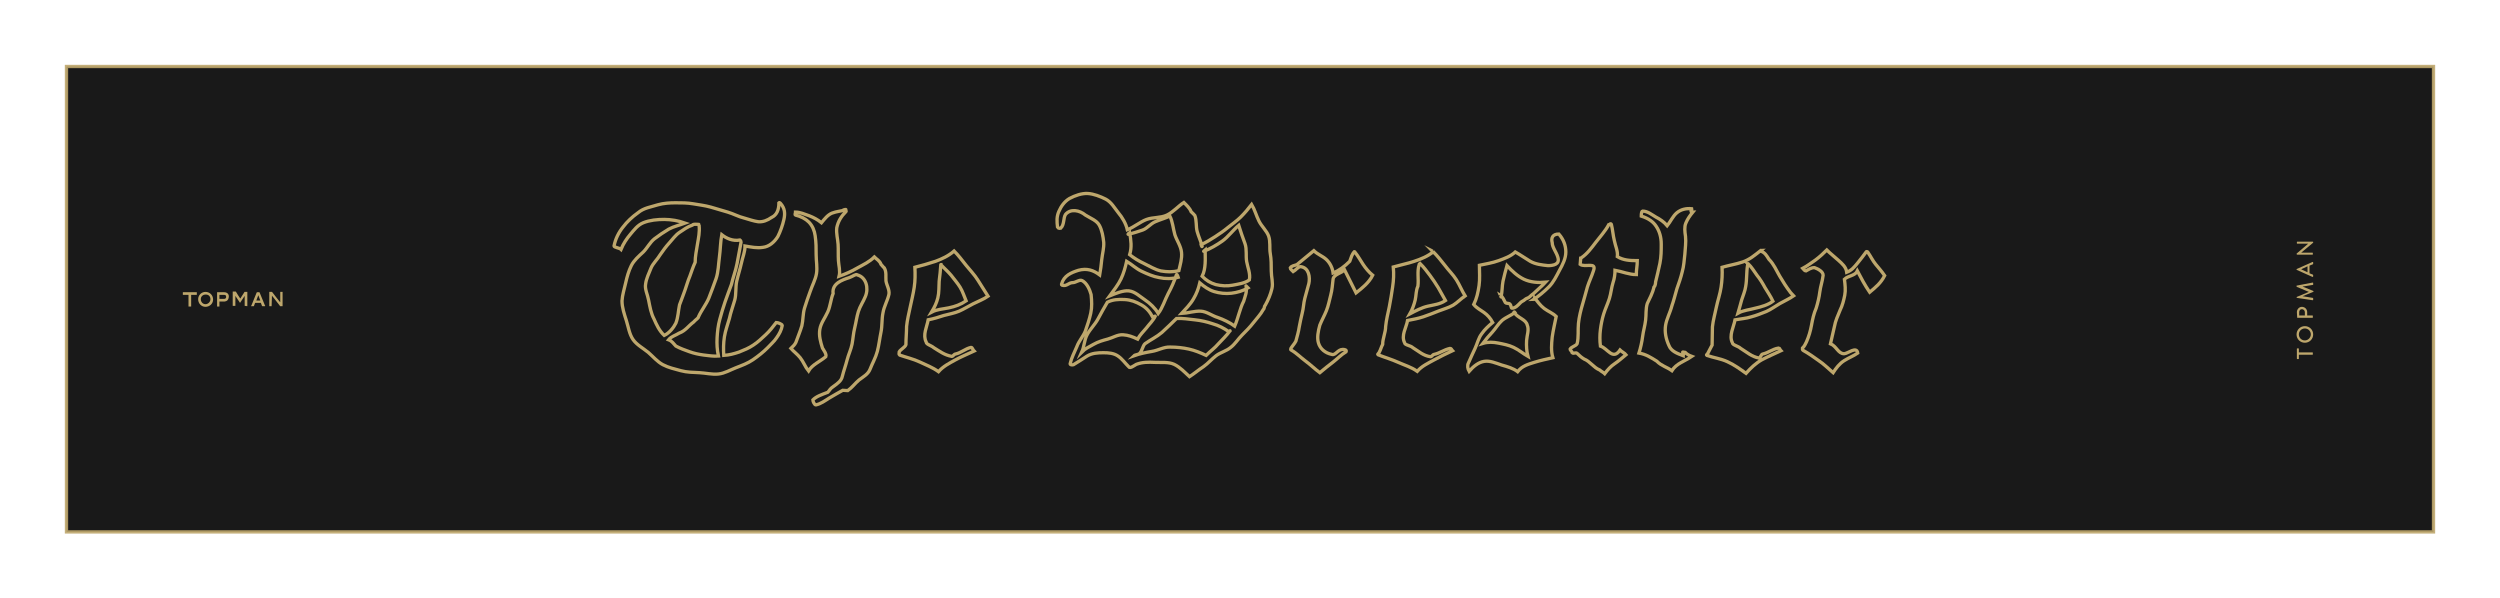 <?xml version="1.0" encoding="utf-8"?>
<!-- Generator: Adobe Illustrator 28.3.0, SVG Export Plug-In . SVG Version: 6.00 Build 0)  -->
<svg version="1.1" id="a" xmlns="http://www.w3.org/2000/svg" xmlns:xlink="http://www.w3.org/1999/xlink" x="0px" y="0px"
	 viewBox="0 0 752 180" style="enable-background:new 0 0 752 180;" xml:space="preserve">
<style type="text/css">
	.st0{opacity:0.9;stroke:#BEA76C;stroke-miterlimit:10;}
	.st1{fill:#0C0B09;fill-opacity:0;}
	.st2{fill:none;stroke:#BEA76C;stroke-miterlimit:10;}
	.st3{fill:#BEA76C;}
</style>
<rect x="20" y="20" class="st0" width="712" height="140"/>
<rect class="st1" width="752" height="180"/>
<path class="st2" d="M234.8,61.2c1.3,1.5,1.4,3,1,4.8s-1.1,3.7-1.8,5.1c-1.1,1.8-2.7,3.1-4.5,3.3c-1.8,0.3-3.6-0.1-5.4-0.4
	c0,1.8-0.7,3.3-1.1,5.2c-0.4,1.8-1,3.6-1.4,5.4c-0.4,1.9-0.1,3.9-0.6,5.7c-0.5,1.8-1.2,3.6-1.6,5.5c-0.5,1.8-1.2,3.6-1.5,5.5
	s-0.3,3.7-0.2,5.6c1.7-0.1,3.1-0.5,4.6-1c1.5-0.6,3-1.2,4.3-2.1c1.4-0.9,2.5-2,3.7-3.1s2.2-2.4,3.2-3.7c0.4,0,1.8,0.5,1.8,0.9
	c-0.2,1.3-0.9,2.6-1.7,3.7c-0.7,1.1-1.8,2-2.7,3c-1.3,1.3-2.8,2.5-4.4,3.6c-1.6,1.1-3.3,1.7-5.1,2.4c-1.8,0.7-3.4,1.7-5.3,1.9
	c-1.9,0.2-3.8-0.3-5.7-0.4s-3.8-0.1-5.6-0.6s-3.7-0.9-5.4-1.8s-2.9-2.4-4.4-3.7c-1.6-1.3-3.5-2.3-4.6-3.9s-1.4-3.8-2-5.7
	c-0.6-1.9-1.3-3.9-1.3-5.9c0.1-1.8,0.7-3.6,1.1-5.4s0.9-3.6,1.7-5.2s2.2-2.8,3.6-4.1c1.2-1.2,2-2.9,3.4-4c1.3-1,2.8-2,4.3-2.9
	c1.5-0.8,3.3-1.2,4.9-1.8c-2-0.7-4.2-1.1-6.3-1.1s-4.3,0.2-6.3,1c-1.7,0.7-2.8,2.2-3.9,3.5s-2.1,2.8-2.8,4.5c-0.4-0.4-2.1-0.6-2.1-1
	c0.4-2.1,1.4-4.1,2.7-5.7c1.2-1.6,2.8-3.1,4.5-4.3c1.8-1.5,3.8-1.7,6-2.4c1.8-0.5,3.6-0.6,5.3-0.6c1.8,0,3.6,0,5.3,0.3
	s3.5,0.5,5.3,1c1.7,0.5,3.4,1,5.1,1.5c1.7,0.5,3.3,1.4,5,1.8c1.4,0.4,2.8,0.9,4.2,1.1c1.4,0.1,2.7-0.4,4-1.3
	c1.5-0.7,2.2-2.2,2.2-4.4C234.5,60.8,234.8,61.2,234.8,61.2L234.8,61.2L234.8,61.2z M210.2,67.5c-0.7,0-1.6-0.2-1.9,0.2
	c-1.5,0.5-2.7,1.4-3.9,2.2c-1.2,0.8-2.1,2.1-3.1,3.2s-1.8,2.2-2.7,3.5c-0.8,1.4-2.2,2.6-2.8,4.1s-1.4,3.1-1.6,4.7
	c-0.3,1.6,0.6,3.2,0.9,4.9c0.4,2,0.7,3.9,1.6,5.6c0.8,1.8,1.6,3.6,3.1,5c1.5-0.7,2.8-2.3,3.5-3.7c0.7-1.8,0.7-3.6,1.1-5.5
	c0.5-1.4,1.1-2.8,1.6-4.3c0.5-1.4,0.9-2.9,1.5-4.3c0.5-1.4,1-2.9,1.6-4.2c0-1.8,0.4-3.6,0.7-5.5c0.3-1.8,0.7-3.6,0.5-5.5
	C210.1,67.7,210.2,67.4,210.2,67.5L210.2,67.5L210.2,67.5z M222.6,72.2c-2.2,0.4-4.1-0.5-5.5-1.6c-0.4,2.2-0.4,4.5-0.7,6.7
	s-0.3,4.4-1,6.5s-1.5,4-2.2,5.9c-0.8,1.9-2.2,3.6-3.1,5.6c0,0.4-0.8,0.8-1.5,1.6c-1.5,1.1-2.4,2.6-4.3,3.3c-1.1,0.7-2.4,1-3.2,2
	c1.1,0.4,1.5,1.2,2.2,1.9c1.3,0.7,2.7,1.2,4.1,1.7c1.4,0.5,2.8,0.8,4.3,1s3,0.4,4.4,0.3c-0.4-1.8-0.5-3.7-0.4-5.5s0.3-3.7,0.8-5.5
	s1-3.6,1.6-5.3c0.6-1.8,1.3-3.5,1.9-5.2c0.5-2.2,1.3-4.2,1.7-6.3c0.4-2.1,0.8-4.2,1.2-6.4C222.9,72.4,222.6,72.2,222.6,72.2
	L222.6,72.2L222.6,72.2z"/>
<path class="st2" d="M253.9,63.1c0,0.4,0.8,0.2,0.6,0.5c-1.5,1.5-2.4,3-2.8,4.9c-0.2,1.7,0.3,3.4,0.4,5c0.1,1.6,0,3.3,0.1,4.9
	s0.6,3.1,0.2,4.7c2-0.7,3.8-1.5,5.5-2.5c1.8-1,3.6-1.8,5.1-3.3c0.7,0.7,1.6,1.1,2,2.2c0.4,0.4,0.6,0.8,1,1.1
	c0.7,1.2,0.4,2.6,0.5,3.9c0.2,1.3,1.1,2.6,0.9,4c-0.4,1.9-1.5,3.7-1.8,5.6c-0.4,1.9-0.2,3.9-0.6,5.8s-0.6,3.9-1.1,5.8
	s-1.5,3.6-2.2,5.4c-0.6,1.5-2,2.2-3.3,3.2c-1.2,1-2.1,2.3-3.4,3.2c-0.4,0-1.1-0.1-1.5-0.1c-1.3,0.7-2.6,1.5-4,2.3
	c-1.3,0.8-2.6,1.8-4.1,2.1c-0.4,0-0.9-1.1-0.9-1.5c1.1-1.1,2.7-1.6,4.5-2.3c0.4-0.4,0.8-1.2,1.5-1.6c1.5-1.1,2.6-1.8,2.9-3.3
	c0.4-1.6,1-3.2,1.4-4.8s1.2-3.2,1.5-4.8c0.3-1.6,0.4-3.3,0.8-4.9s0.6-3.3,1.1-4.9s1.5-3,2.1-4.5c1.1-2.6,0.2-5.8-2.4-6.5
	c-0.4-0.4-1.3,0.4-2.4,0.8c-2.2,0.7-5.3,1.8-4.9,4.8c-0.7,1.7-0.8,3.7-1.6,5.5s-2.1,3.4-2.4,5.3s0.2,3.7,0.8,5.6
	c0.4,0.7,1.3,1.8,1,2.6c-1.8,1.5-4.1,2.4-5.2,4.3c-0.9-1.1-1.6-2.9-2.5-4s-1.9-1.8-2.8-2.8c0.7-0.7,1.1-1,1.5-1.8
	c0.6-1.7,1.3-3.3,1.8-5c0.4-1.7,0.3-3.6,0.8-5.3c0.5-1.7,1.1-3.3,1.7-5c0.6-1.8,1.6-3.6,1.9-5.4s-0.1-3.8-0.1-5.7
	c0-1.9,0-3.7-0.3-5.7c-0.2-1.5-0.8-3-1.9-4.1c-1-1-2.4-1.7-4-2.1c-0.3-0.1,0-0.6,0-0.9c1.3,0,2.7,0.6,4.1,1.1
	c1.3,0.5,2.6,1.2,3.7,2.1c0.9-1.1,1.9-2.4,3.2-2.9s2.8-0.6,4.1-1C254.6,62.9,253.9,63.1,253.9,63.1L253.9,63.1L253.9,63.1z"/>
<path class="st2" d="M287,75.5c1.3,1.3,2.4,2.8,3.6,4.3s2.5,2.8,3.5,4.4s2.1,3.3,3.1,4.9c-1.3,0.9-3.1,1.6-4.5,2.3s-2.8,1.6-4.2,2.2
	s-3.1,0.9-4.6,1.3c-1.5,0.5-3.1,1-4.7,1.3c-0.4,2.2-1.7,4.5-0.6,6.7c0,0.7,1.5,1,2.3,1.7c1.8,1.1,3.2,2.2,5.4,2.6
	c0.4,0,0.7-0.7,1.1-0.7c1.8-0.4,2.9-1.6,4.7-2c0.4,0,0.5,0.7,0.9,1.1c-1.9,0.9-3.9,1.7-5.7,2.7c-1.8,1-3.6,1.9-5,3.5
	c-1.8-1.3-3.7-2-5.6-2.9s-4.1-1.4-6.1-2.1c-0.3-0.2-0.1-0.6-0.1-1c0.4-0.7,1.7-1.3,2-2.1c0-1.8,0.2-3.7,0.2-5.5c0.2-2,0.7-4,1.1-5.9
	s0.9-3.9,1.2-5.9c0.3-2,0.3-3.9,0.2-6c2-0.5,4.1-1.1,6.2-1.8C283.3,77.9,285.3,77,287,75.5L287,75.5L287,75.5L287,75.5z M283,79.6
	c-0.1,1.7-0.3,3.3-0.5,5c-0.1,1.7,0,3.4-0.4,5s-1,2.8-1.9,4.3c1.7-0.9,3.3-0.9,5.2-1.3s3.6-1,5.2-2.1c-0.6-1.4-1-2.8-1.8-4.1
	s-1.8-2.4-2.7-3.6C285.1,81.6,284,80.7,283,79.6C282.9,79.6,283,79.6,283,79.6z"/>
<path class="st2" d="M361.3,73.6c1.5-0.7,2.8-1.5,4.2-2.4c1.4-0.9,2.7-1.8,3.9-2.8s2.6-1.9,3.8-3.1s2.3-2.5,3.3-3.8
	c0.9,1.5,1.4,3.4,2.2,5c0.8,1.6,2.3,2.9,2.9,4.5c0.6,1.7,0.2,3.6,0.5,5.3c0.3,1.7,0.3,3.4,0.3,5.2c0,1.8,0.6,3.6,0.2,5.3
	s-1.1,3.4-2,5c-0.4,0.4-0.2,1-0.6,1.3c-0.8,1.5-2,2.7-3,4s-2.2,2.5-3.4,3.7c-1.2,1.2-2.1,2.7-3.4,3.7c-1.3,1.1-3.1,1.5-4.4,2.5
	s-2.4,2.3-3.8,3.3c-1.4,0.9-2.8,2.1-4.2,3c-1.4-1.3-2.9-2.9-4.6-3.7c-1.7-0.8-3.9-0.5-5.8-0.6s-3.8-0.1-5.6,0.6
	c-0.7,0.4-2,1.4-2.3,0.7c-1.1-1.1-2-2.4-3.2-3.2c-1.3-0.9-2.9-1-4.4-1c-1.7,0-3.4,0.1-4.9,1c-1.4,0.9-2.6,1.7-4.1,2.6
	c-0.5,0.1-1,0.1-1-0.3c0.4-1.8,1.3-3.4,2-5.1c0.6-1.7,2-3.2,2.6-4.8c0.6-1.7,1.2-3.5,1.6-5.3s0.3-3.7,0.1-5.6
	c-0.4-1.5-1.3-3.5-2.7-4.2c-0.7-0.4-2,0.6-2.7,0.6c-1.5,0-1.8,1.2-3.3,0.8c-0.2-0.1-0.2-0.1-0.2-0.3c0.7-2.6,2.9-3.5,5.1-4.2
	c2.6-0.7,4.5,0,6.4,1.4c0.3-1.6,0.4-2.9,0.6-4.6c0.2-1.8,0.7-3.5,0.6-5.2c-0.2-1.8-0.5-3.6-1.3-5.1s-2.6-2.1-4.2-3.1
	c-1.8-1.5-4.5-2-6-0.2c-0.7,1.1-0.3,3-1.4,4.1c-0.4,0-0.6,0.3-1-0.3c-0.2-1.7-0.3-3.1,0.4-4.7c0.7-1.6,1.7-3,3.2-3.9
	c1.7-0.9,3.7-1.6,5.5-1.5s3.8,0.9,5.4,1.7c1.7,0.9,2.6,2.6,3.8,4.1c1.2,1.4,2.3,3.3,2.7,5.1c1.9-0.7,3.9-2.4,5.8-3.1
	s4.2-0.4,6.1-1.3s3.4-2.7,5.1-3.8c0.7,0.7,1.8,1.7,2.2,2.8c0.4,0.4,0.8,0.7,1.1,1.1c0.6,1.5,0.3,3.3,0.7,4.8s1.1,2.9,1.5,4.5
	C361.5,74.4,361.3,73.6,361.3,73.6L361.3,73.6L361.3,73.6z M346.8,95.5c-0.9-1.7-1.9-2.9-3.5-3.8s-3.1-1.5-5-1.6s-3.6,0-5.2,0.8
	c-1,1.7-1.9,3.3-2.8,5s-2.4,3.1-3.3,4.8c-0.9,1.7-0.8,3.4-1.6,5.2c1.1-1.1,2.1-1.5,3.5-2.3s2.8-1.2,4.3-1.6s3-1.4,4.6-1.3
	s2.9,0.6,4.4,1.3c0.7-1.3,1.7-2.2,2.6-3.3c0.9-1.2,2.1-2.3,2.7-3.6C347.4,95,346.8,95.5,346.8,95.5L346.8,95.5L346.8,95.5z
	 M354.4,83.4c-1.8,0.5-3.9,0.5-5.7,0.1c-1.8-0.3-3.6-1.1-5.3-1.9c-1.7-0.8-3-2.1-4.5-3c-0.4,1.8-0.9,3.6-1.7,5.3
	c-0.8,1.7-2.3,3.6-3.4,5.1c1.7-0.7,4-1.7,5.8-1.5s3.3,1.7,4.8,2.7s3.1,2.5,4,4.1c1.3-1.7,2-4.1,3-6c1-1.8,1.8-3.7,2.5-5.7
	C354.1,82.4,354.4,83.4,354.4,83.4L354.4,83.4z M339.8,70c0.4,2.2,0.7,4.4,0,6.6c1.4,1.1,2.7,1.9,4.4,2.7s3.2,1.8,5,2.2
	c1.8,0.3,3.5,0.4,5.4-0.1c0.4-1.8,1-3.6,0.8-5.5s-1.4-3.5-2-5.3c-0.5-1.8-0.7-4-1.5-5.6c-1.3,0.6-3,1.1-4.4,1.7s-2.4,2-3.8,2.5
	s-2.8,0.9-4.3,1.3C339.1,70.5,339.8,70,339.8,70L339.8,70L339.8,70z M369.7,99.8c-1.6-1.1-3.1-1.9-4.9-2.4c-1.8-0.6-3.5-1-5.4-1.2
	s-3.7-0.5-5.5-0.4c-1.5,1.5-2.9,2.8-4.4,4.2c-1.5,1.3-3.4,2.2-5.1,3.4c-0.7,0.7-0.8,2.1-1.6,2.9c-0.4,0.4-1.4,0.4-1.7,0.7
	c1.7-0.6,3.6-1,5.4-1.3c1.9-0.3,3.6-1.4,5.5-1.3c1.9,0,3.8,0.2,5.6,0.6c1.8,0.4,3.5,1.1,5.2,1.9c1.3-1.3,2.6-2.2,3.7-3.5
	c1.1-1.2,2.4-2.4,3.5-3.9C370.4,99.2,369.7,99.8,369.7,99.8L369.7,99.8L369.7,99.8z M375.4,86.6c-1.5,0.9-3.3,1.4-5,1.6
	s-3.6,0-5.2-0.5s-3-1.5-4.3-2.6c-0.4,1.7-1,3.3-1.9,4.8c-0.9,1.6-2.5,3.2-3.6,4.4c1.8-0.1,4-0.8,5.8-0.7s3.4,1.4,5.1,1.9
	c1.7,0.6,3.6,1.5,5.1,2.6c1.1-2.6,1.6-5.4,2.7-7.5c0.4-1.5,1.1-2.7,0.7-4.6C374.7,85.9,375.4,86.6,375.4,86.6L375.4,86.6L375.4,86.6
	z M362.5,75.2c0,1.3,0.1,2.7,0,4.1s-0.3,2.6-0.9,3.8c1.2,1.2,2.4,2,4.1,2.5c1.7,0.4,3.4,0.5,5,0.2s3.8-0.6,5.1-1.6
	c0.4-1.8-0.5-3.8-0.8-5.5s0.1-3.7-0.5-5.4s-1.4-3.8-1.9-5.5c-1.6,1.3-3.2,3.5-4.9,4.7c-1.7,1.2-3.6,2.3-5.6,3.1
	C361.9,75.7,362.5,75.2,362.5,75.2L362.5,75.2L362.5,75.2z"/>
<path class="st2" d="M407.6,75.9c0.9,1.1,1.6,2.4,2.4,3.6s1.8,2.4,2.9,3.3c-1.1,2.2-3.1,3.8-5,5.3c-1.1-2.2-2.4-4.8-3.5-7
	c-0.7,1.1-3.1,1.3-3.4,2.8c-0.2,1.7-0.3,3.3-0.7,4.8c-0.4,1.5-0.7,3.2-1.3,4.7c-0.6,1.5-1.4,2.9-2,4.4c-0.5,1.8-0.9,3.8-0.4,5.4
	c0.5,1.7,2,3,4,3.4c1.1,0.4,1.8-1.5,3.3-1.5c0.4,0,1.3,0.1,1,0.7c-1.5,0.9-2.6,2.1-3.9,3.1s-2.7,2.1-4,3.2c-1.5-1.1-2.8-2.4-4.3-3.5
	s-2.7-2.4-4.3-3.3c-0.3-0.2-0.1-0.1-0.1-0.5c0.4-0.7,1.1-1.4,1.5-2.2c0.4-1.5,0.8-2.8,1-4.2c0.3-1.4,0.5-2.7,0.9-4.2s0.4-3,0.8-4.5
	s0.8-2.9,1.2-4.4c0.4-1.8,0.1-4.8-2.5-5.1c-0.7,0-1.5,1.1-2.2,1.5c-0.4-0.4-0.9-0.8-0.9-1.1c0.4-0.7,1.3-0.7,2-1
	c1.8-1.5,3.3-2.7,5.1-4.2c1.1,1.1,2.6,1.6,3.7,2.6s1.9,2.5,2.1,4.1c1.8-0.7,3.5-2,5-3.5c0.4-1.1,0.7-2.2,1.4-2.9
	C407.5,75.7,407.6,75.9,407.6,75.9L407.6,75.9L407.6,75.9z"/>
<path class="st2" d="M431,75.6c1.3,1.3,2.5,2.8,3.6,4.2c1.1,1.5,2.5,2.8,3.5,4.4s1.6,3.2,2.6,4.8c-1.3,0.9-2.3,2-3.6,2.8
	c-1.4,0.8-3,1.2-4.5,1.8c-1.5,0.6-3,1.2-4.5,1.7s-3.1,0.8-4.7,1.1c-0.4,2.2-2,4.5-0.9,6.7c0,0.7,1.8,0.8,2.5,1.5
	c1.8,1.1,3.1,2.4,5.3,2.7c0.4,0,0.7-0.7,1.1-0.7c1.8-0.4,2.9-1.4,4.8-1.8c0.4,0,0.4,0.4,0.7,0.7c-1.9,0.9-3.8,1.8-5.6,2.8
	c-1.8,1-3.6,1.8-5,3.4c-1.8-1.3-3.7-1.8-5.7-2.7s-4.1-1.5-6.1-2.3c-0.3-0.2,0.4-0.5,0.4-0.8c0.4-0.7,0.6-1.6,1-2.3
	c0-1.8,0.9-3.6,0.9-5.4c0.2-2,0.7-4,1.1-5.9c0.4-2,0.7-4,1-6s0.4-3.9,0.2-6c2.1-0.6,4.2-1,6.3-1.7c2.1-0.7,4.1-1.5,5.9-3
	C431.2,75.7,431,75.6,431,75.6L431,75.6L431,75.6z M426.9,79.5c-0.7,2.2-0.1,4.4-0.4,6.6c-0.6,1.3-0.5,2.8-0.8,4.1s-0.9,3-1.6,4.2
	c1.7-0.9,3.6-1.9,5.4-2.3s3.7-0.6,5.3-1.7c-0.7-1.3-1.5-2.6-2.2-3.9c-0.8-1.3-1.6-2.5-2.5-3.7s-1.8-2.4-2.9-3.5
	C427.1,79.4,426.9,79.5,426.9,79.5L426.9,79.5L426.9,79.5z"/>
<path class="st2" d="M461.6,89.6c0.9,1.1,1.7,2.3,2.9,3.2s2.6,1.4,3.6,2.4c-0.4,2-0.9,4.1-1.2,6.2c-0.2,2.1-0.4,4.2,0.2,6.2
	c-1.8,0.4-3.7,0.8-5.6,1.4s-3.7,1.1-5,2.8c-1.3-1-3-1.5-4.8-2c-1.8-0.6-3.6-1.4-5.3-1.1c-1.7,0.3-3.2,1.5-4.5,3
	c-0.4-0.7-0.6-1.8-0.2-2.5c0.7-1.5,1.3-3,2-4.4c0.7-1.5,1-3.1,2-4.4c0.9-1.3,2-2.3,3.3-3.4c-0.7-1.3-1.5-2.2-2.6-3s-2.2-1.3-3.1-2.4
	c0.9-1.8,1.3-3.7,1.6-5.7c0.3-2,0.1-4.1,0.1-6.1c1.8-0.4,3.9-0.7,5.8-1.4s3.6-1.3,5-2.6c1.6,0.9,3,1.9,4.5,2.8
	c1.6,0.9,3.5,1.1,5.3,1.3c1.5,0,3.7-0.3,3-2.5c-0.4-1.5-1.7-3-1.7-4.4c-0.4-1.5,0.2-2.6,2-2.6c1.5,1.7,2.1,3.6,2.1,5.4
	c0,1.9-0.9,3.7-1.9,5.5c-0.9,1.7-1.8,3.6-3.2,5c-1.5,1.5-3.1,2.8-4.6,3.8C461.5,90.1,461.6,89.6,461.6,89.6L461.6,89.6L461.6,89.6z
	 M455.7,94c-1.2,0.9-2.7,1.4-3.9,2.4c-1.1,1-1.9,2.4-2.9,3.5s-2,2.2-2.9,3.4c1.6-0.5,3.2-0.4,4.7-0.1s3.2,0.6,4.6,1.3
	c1.5,0.7,2.9,1.9,4.3,2.7c-0.4-1.5-0.5-3.2-0.4-4.8s0.8-3.2,0.2-4.6c-0.4-1.8-2.9-2.1-4-3.9C455.5,93.7,455.7,94,455.7,94L455.7,94
	L455.7,94z M451.3,88.8c0.7,0.4,1.1,1.5,1.5,2.2c0.4,0.4,1.1,0.1,1.4,0.5c0.4,0.4,0.3,1.2,0.6,1.2c1.1,0,1.9-1,2.6-1.7
	c0.4-0.4,0.9-0.5,1.3-0.9s1-0.4,1.4-0.8s0.8-0.7,1.2-1c1.1-1.1,2.6-2.3,3.6-3.4c-2.2,0.2-4.6,0-6.5-0.9s-3.6-2.5-5.1-4.1
	c-0.4,1.5-0.9,3.2-1.2,4.7s-0.2,3.2-0.6,4.7C451.5,89.3,451.3,88.8,451.3,88.8L451.3,88.8L451.3,88.8z"/>
<path class="st2" d="M475.6,77.6c1.9-1.3,3.1-3,4.4-4.7s2.8-3.3,3.9-5.3c0.4,0,0.5-0.6,0.8-0.1c0.4,1.6,0.5,3.3,0.9,4.9
	c0.3,1.6,1.1,3.1,0.9,4.8c1.8,1.1,3.8,1.2,6,1.2c0,1.5-0.3,2.7-0.3,4.2c-2.2,0-4.2-0.9-6.4-1.3c0,1.1-0.2,2.6-0.6,3.7
	c-0.5,1.6-0.6,3.2-1.1,4.8c-0.5,1.6-1.2,3-1.7,4.6s-0.8,3.2-1,4.8c-0.2,1.6-0.2,3.3,0,4.9c2.2,0.7,3.7,4.4,5.9,1.2
	c0.4,0.4,1.5,1,1.8,1.4c-1.1,0.9-2.2,1.9-3.4,2.7c-1.2,0.8-2.1,1.8-3,3c-0.4-0.4-1.1-0.7-1.5-1.1c-1.8-0.7-2.9-2.6-4.7-3.3
	c-0.7-0.4-1.4-1-2.1-1.7c-0.4-0.4-1.1,0.2-1.5-0.2c0-0.4-0.6-0.7-0.6-1.1c0.4-0.7,1.7-0.9,2.1-1.6c0.5-2,0.2-4.1,0.4-6.1
	c0.2-2,0.7-4,1.3-6c0.5-1.6,0.9-3.3,1.4-5c0.5-1.6,1.3-3.2,1.8-4.8c1.1-2.9-2.5-0.9-4-2c0-0.4,0.2-1.4,0.2-1.8
	C475.6,77.7,475.6,77.6,475.6,77.6L475.6,77.6L475.6,77.6z"/>
<path class="st2" d="M508.7,63.1c0,0.4-0.2,0.7,0.5,0.7c-0.9,1.1-1.6,2.1-2.1,3.3s-0.3,2.6-0.1,4c0.2,1.8-0.1,3.6-0.2,5.4
	c-0.2,1.7-0.3,3.6-0.8,5.3c-0.4,1.7-1,3.4-1.6,5.1c-0.5,1.7-0.9,3.4-1.5,5.1c-0.5,2-1.6,3.9-1.9,5.9s0.1,4,1,6
	c0.7,1.8,2.5,2.4,4.3,3.1c0-0.4,0.3-0.3,0-0.7c0-0.4-0.4-0.4,0-0.4s0.2,0.1,0.6,0.1c0.7,0.7,1.2,0.9,2,1.2c-2.2,1.5-4.6,2.1-6,4.3
	c-1.5-1.1-3.1-1.4-4.6-2.9c-1.8-1.1-3.1-2-5.3-2.4c0.5-1.6,0.9-3.4,1.1-5s0.7-3.2,0.9-4.9c0.2-1.6,0-3.4,0.5-5
	c0.7-1.5,1.6-3.1,2-4.9c0.4-0.4,0.5-1.2,0.5-1.6c0.4-1.7,0.9-3.6,1.3-5.6s0.4-3.9,0.4-5.8c0-2-0.5-3.8-1.5-5.3
	c-0.9-1.4-2.3-2.4-4.5-3.1c0-0.4,0-1.4,0.4-1.5c1.5,0,2.8,1.1,4,1.8c1.2,0.6,2.5,1.5,3.4,2.6c0.9-1.1,1.7-2.9,2.9-3.9
	c1.2-1,2.8-1.4,4.5-1.2C509,63.1,508.7,63.1,508.7,63.1L508.7,63.1L508.7,63.1z"/>
<path class="st2" d="M529.8,75.6c1.1,0.4,1.6,1.3,2.3,2.4c1.5,1.5,2.2,3.3,3.2,5s2,3.3,3.3,5c0.4,0.4,0.5,0.6,0.9,1
	c-1.3,0.9-2.7,1.5-4.1,2.3c-1.4,0.8-2.7,1.8-4.1,2.4c-1.5,0.6-3,1.2-4.5,1.6c-1.5,0.5-3.3,0.6-4.9,0.9c-0.4,2.2-1.9,4.7-0.8,6.9
	c0,0.7,1.8,1,2.5,1.7c1.8,1.1,3.3,2.5,5.5,2.9c0.4,0,0.7-1.2,1.1-1.2c1.8-0.4,2.9-1.5,4.8-1.8c0.4,0,0.3,0.4,0.7,0.8
	c-1.9,0.9-3.8,1.7-5.7,2.7c-1.8,1-3.4,2.5-4.8,4.1c-1.8-1.3-3.6-2.6-5.6-3.5c-1.9-0.9-4.2-1.2-6.2-1.9c-0.3-0.2,0.4-0.5,0.4-0.8
	c0.4-0.7,0.8-1.6,1.2-2.3c0-1.8,0.1-3.7,0.1-5.5c0.2-2,0.8-4,1.2-6c0.4-1.9,1.1-3.9,1.4-5.9c0.3-2,0.4-3.9,0.3-6
	c2.1-0.6,4.1-0.9,6.2-1.6c2.1-0.7,3.7-2.1,5.5-3.5C529.6,75.3,529.8,75.6,529.8,75.6L529.8,75.6L529.8,75.6z M525.7,79.6
	c-0.4,2.2-0.2,4.4-0.6,6.6c-0.2,1.4-0.8,2.7-1.2,4s-0.7,2.7-1.1,4c1.6-0.9,3.5-1,5.2-1.5c1.8-0.4,3.9-1,5.3-2.1
	c-0.6-1.3-1.6-2.8-2.4-4.1c-0.7-1.3-1.5-2.6-2.4-3.7c-0.9-1.2-1.6-2.5-2.7-3.5C525.9,79.3,525.7,79.6,525.7,79.6L525.7,79.6
	L525.7,79.6z"/>
<path class="st2" d="M561.8,75.8c0.9,1.3,1.5,2.6,2.4,3.7s1.8,2.1,2.7,3.4c-1.1,2.2-2.7,3.5-4.5,5c-1.5-2.2-2.6-4.3-3.7-6.4
	c-0.7,1.5-2.8,1.4-3.9,2.5c0.2,1.6,0.4,3.3,0.1,4.8c-0.3,1.5-0.7,3.1-1.4,4.5c-0.7,1.7-1.4,3.2-1.7,4.9c-0.4,1.7-0.8,3.4-1.2,5.2
	c1.8,0.7,2.3,3,4.1,3c1.1,0,3.8-2.4,4.1-0.2c-1.3,0.9-2.7,1.4-4.1,2.3c-1.4,0.9-2.4,2.2-3.3,3.6c-1.5-1.3-2.8-2.6-4.3-3.6
	c-1.5-1.1-3.1-2.2-4.7-3.1c-0.3-0.2-0.2-0.3-0.2-0.7c0.7-0.7,0.8-1.2,1.2-1.9c0.7-1.6,1.2-3.3,1.5-5s0.7-3.5,1.4-5.1
	c0.5-1.6,0.9-3.3,1.1-4.9s0.8-3.3,1-5c0-1.1-1.5-1.9-2.6-2.3c-1.1,0-1.8,0.6-2.6,1c-0.4,0-0.6-0.5-0.9-0.8c1.3-0.7,2.5-1.6,3.8-2.5
	c1.2-0.9,2.3-1.9,3.4-3c1.1,1.1,2.3,2,3.5,3.1c1.1,1,2.3,2,2.5,3.6c1.5-0.6,2.2-1.5,3.2-2.7s1.8-2.3,2.7-3.5
	C561.5,75.6,561.8,75.8,561.8,75.8L561.8,75.8L561.8,75.8z"/>
<g>
	<path class="st3" d="M691.5,106.8v1.1c0,0.1-0.1,0.1-0.1,0.1H691c-0.1,0-0.1-0.1-0.1-0.1v-3c0-0.1,0.1-0.1,0.1-0.1h0.4
		c0.1,0,0.1,0.1,0.1,0.1v1.1h4.1c0.1,0,0.1,0.1,0.1,0.1v0.5c0,0.1-0.1,0.1-0.1,0.1h-4.1V106.8z"/>
	<path class="st3" d="M690.8,100.6c0-1.4,1.1-2.5,2.5-2.5s2.5,1.1,2.5,2.5s-1.1,2.5-2.5,2.5C691.9,103.1,690.8,102,690.8,100.6z
		 M695.1,100.6c0-1-0.8-1.8-1.8-1.8s-1.8,0.8-1.8,1.8s0.8,1.8,1.8,1.8S695.1,101.5,695.1,100.6z"/>
	<path class="st3" d="M691,95.6C690.9,95.6,690.9,95.5,691,95.6l-0.1-1.7c0-0.9,0.7-1.6,1.5-1.6c0.9,0,1.6,0.7,1.6,1.6v1h1.6
		c0.1,0,0.1,0.1,0.1,0.1v0.5c0,0.1-0.1,0.1-0.1,0.1H691z M693.3,93.9c0-0.5-0.4-0.9-0.9-0.9s-0.8,0.4-0.8,0.9v1h1.7V93.9z"/>
	<path class="st3" d="M690.9,89.6C690.8,89.6,690.8,89.5,690.9,89.6l-0.1-0.2c0,0,0-0.1,0.1-0.1l3.6-1.5l0,0l-3.6-1.5l-0.1-0.1V86
		c0-0.1,0-0.1,0.1-0.1l4.7-0.9c0.1,0,0.2,0,0.2,0.1v0.5c0,0.1,0,0.1-0.1,0.1l-3.1,0.5l0,0l3.2,1.3l0.1,0.1v0.1c0,0.1,0,0.1-0.1,0.1
		l-3.2,1.3l0,0l3.1,0.5l0.1,0.1v0.5c0,0.1-0.1,0.1-0.2,0.1L690.9,89.6z"/>
	<path class="st3" d="M695.6,83.3l-4.7-2.1l-0.1-0.1V81c0,0,0-0.1,0.1-0.1l4.7-2.1c0.1,0,0.2,0,0.2,0.1v0.4c0,0.1,0,0.1-0.1,0.2
		l-1,0.4v2.3c0.3,0.1,0.6,0.3,1,0.4c0,0,0.1,0.1,0.1,0.2v0.4C695.7,83.3,695.6,83.3,695.6,83.3z M694.1,80.1l-1.9,0.9l0,0l1.9,0.9
		V80.1z"/>
	<path class="st3" d="M690.9,76.6C690.8,76.6,690.8,76.5,690.9,76.6l-0.1-0.3l3.5-3l0,0H691c-0.1,0-0.1-0.1-0.1-0.1v-0.4
		c0-0.1,0.1-0.1,0.1-0.1h4.7c0.1,0,0.1,0.1,0.1,0.1V73l-3.6,3l0,0h3.4c0.1,0,0.1,0.1,0.1,0.1v0.4c0,0.1-0.1,0.1-0.1,0.1H690.9z"/>
</g>
<g>
	<path class="st3" d="M74.4,92.1v-4.3h-0.8c-0.1,0-0.1,0-0.1,0.1c-0.3,0.5-0.6,0.9-0.9,1.4c-0.1,0.2-0.2,0.3-0.3,0.5
		c0,0,0-0.1-0.1-0.1c-0.4-0.6-0.8-1.2-1.2-1.9c0-0.1-0.1-0.1-0.2-0.1c-0.2,0-0.5,0-0.7,0H70V92h0.8v-3l0,0c0.5,0.7,0.9,1.4,1.4,2.1
		l1.4-2.1l0,0v3L74.4,92.1L74.4,92.1z M59.1,87.9H55v0.8h1.7v3.5h0.8v-3.5h1.7v-0.8H59.1z"/>
	<path class="st3" d="M81.7,92.1H81v-4.3c0.3,0,0.5,0,0.8,0c0,0,0.1,0,0.1,0.1c0.7,0.9,1.4,1.8,2.1,2.7c0.1,0.1,0.2,0.2,0.3,0.3
		v-3.1H85v4.3h-0.3c-0.1,0-0.3,0-0.4,0s-0.1,0-0.1-0.1c-0.7-0.9-1.4-1.8-2.1-2.7c-0.1-0.1-0.2-0.2-0.3-0.4L81.7,92.1L81.7,92.1z"/>
	<path class="st3" d="M61.8,87.8c-1.2,0-2.2,1-2.2,2.2c0,1.3,1,2.3,2.2,2.3s2.3-0.9,2.3-2.2C64.1,88.8,63.1,87.8,61.8,87.8
		L61.8,87.8z M61.8,91.5c-0.8,0-1.4-0.7-1.4-1.5s0.6-1.4,1.5-1.4s1.4,0.6,1.4,1.4S62.6,91.5,61.8,91.5L61.8,91.5z"/>
	<path class="st3" d="M68.5,88.3c-0.3-0.3-0.7-0.4-1.1-0.4c-0.7,0-1.4,0-2,0h-0.1v4.3H66v-1.5h0.6c0.3,0,0.7,0,1,0
		c0.7-0.1,1.1-0.5,1.2-1.2C68.9,89,68.8,88.6,68.5,88.3L68.5,88.3z M68,89.5c-0.1,0.3-0.3,0.4-0.6,0.4h-1.3c0,0,0,0-0.1,0v-1.2h0.1
		h1.2c0.1,0,0.1,0,0.2,0C67.9,88.7,68.1,89,68,89.5L68,89.5L68,89.5z"/>
	<path class="st3" d="M79.7,91.9c-0.5-1.3-1.1-2.6-1.6-3.9c0-0.1-0.1-0.1-0.1-0.1c-0.2,0-0.4,0-0.6,0c-0.1,0-0.1,0-0.2,0.1
		c-0.5,1.2-1,2.5-1.5,3.7c-0.1,0.1-0.1,0.3-0.2,0.4h0.1c0.2,0,0.5,0,0.7,0c0.1,0,0.1,0,0.1-0.1c0.1-0.3,0.2-0.5,0.3-0.8
		c0-0.1,0.1-0.1,0.1-0.1c0.5,0,1.1,0,1.6,0c0.1,0,0.1,0,0.1,0.1c0.1,0.3,0.2,0.5,0.3,0.8l0.1,0.1c0.3,0,0.5,0,0.8,0
		C79.8,92,79.8,91.9,79.7,91.9L79.7,91.9L79.7,91.9z M77.1,90.4c0.2-0.5,0.4-1,0.6-1.6l0,0c0.2,0.5,0.4,1,0.6,1.6H77.1L77.1,90.4z"
		/>
</g>
</svg>
